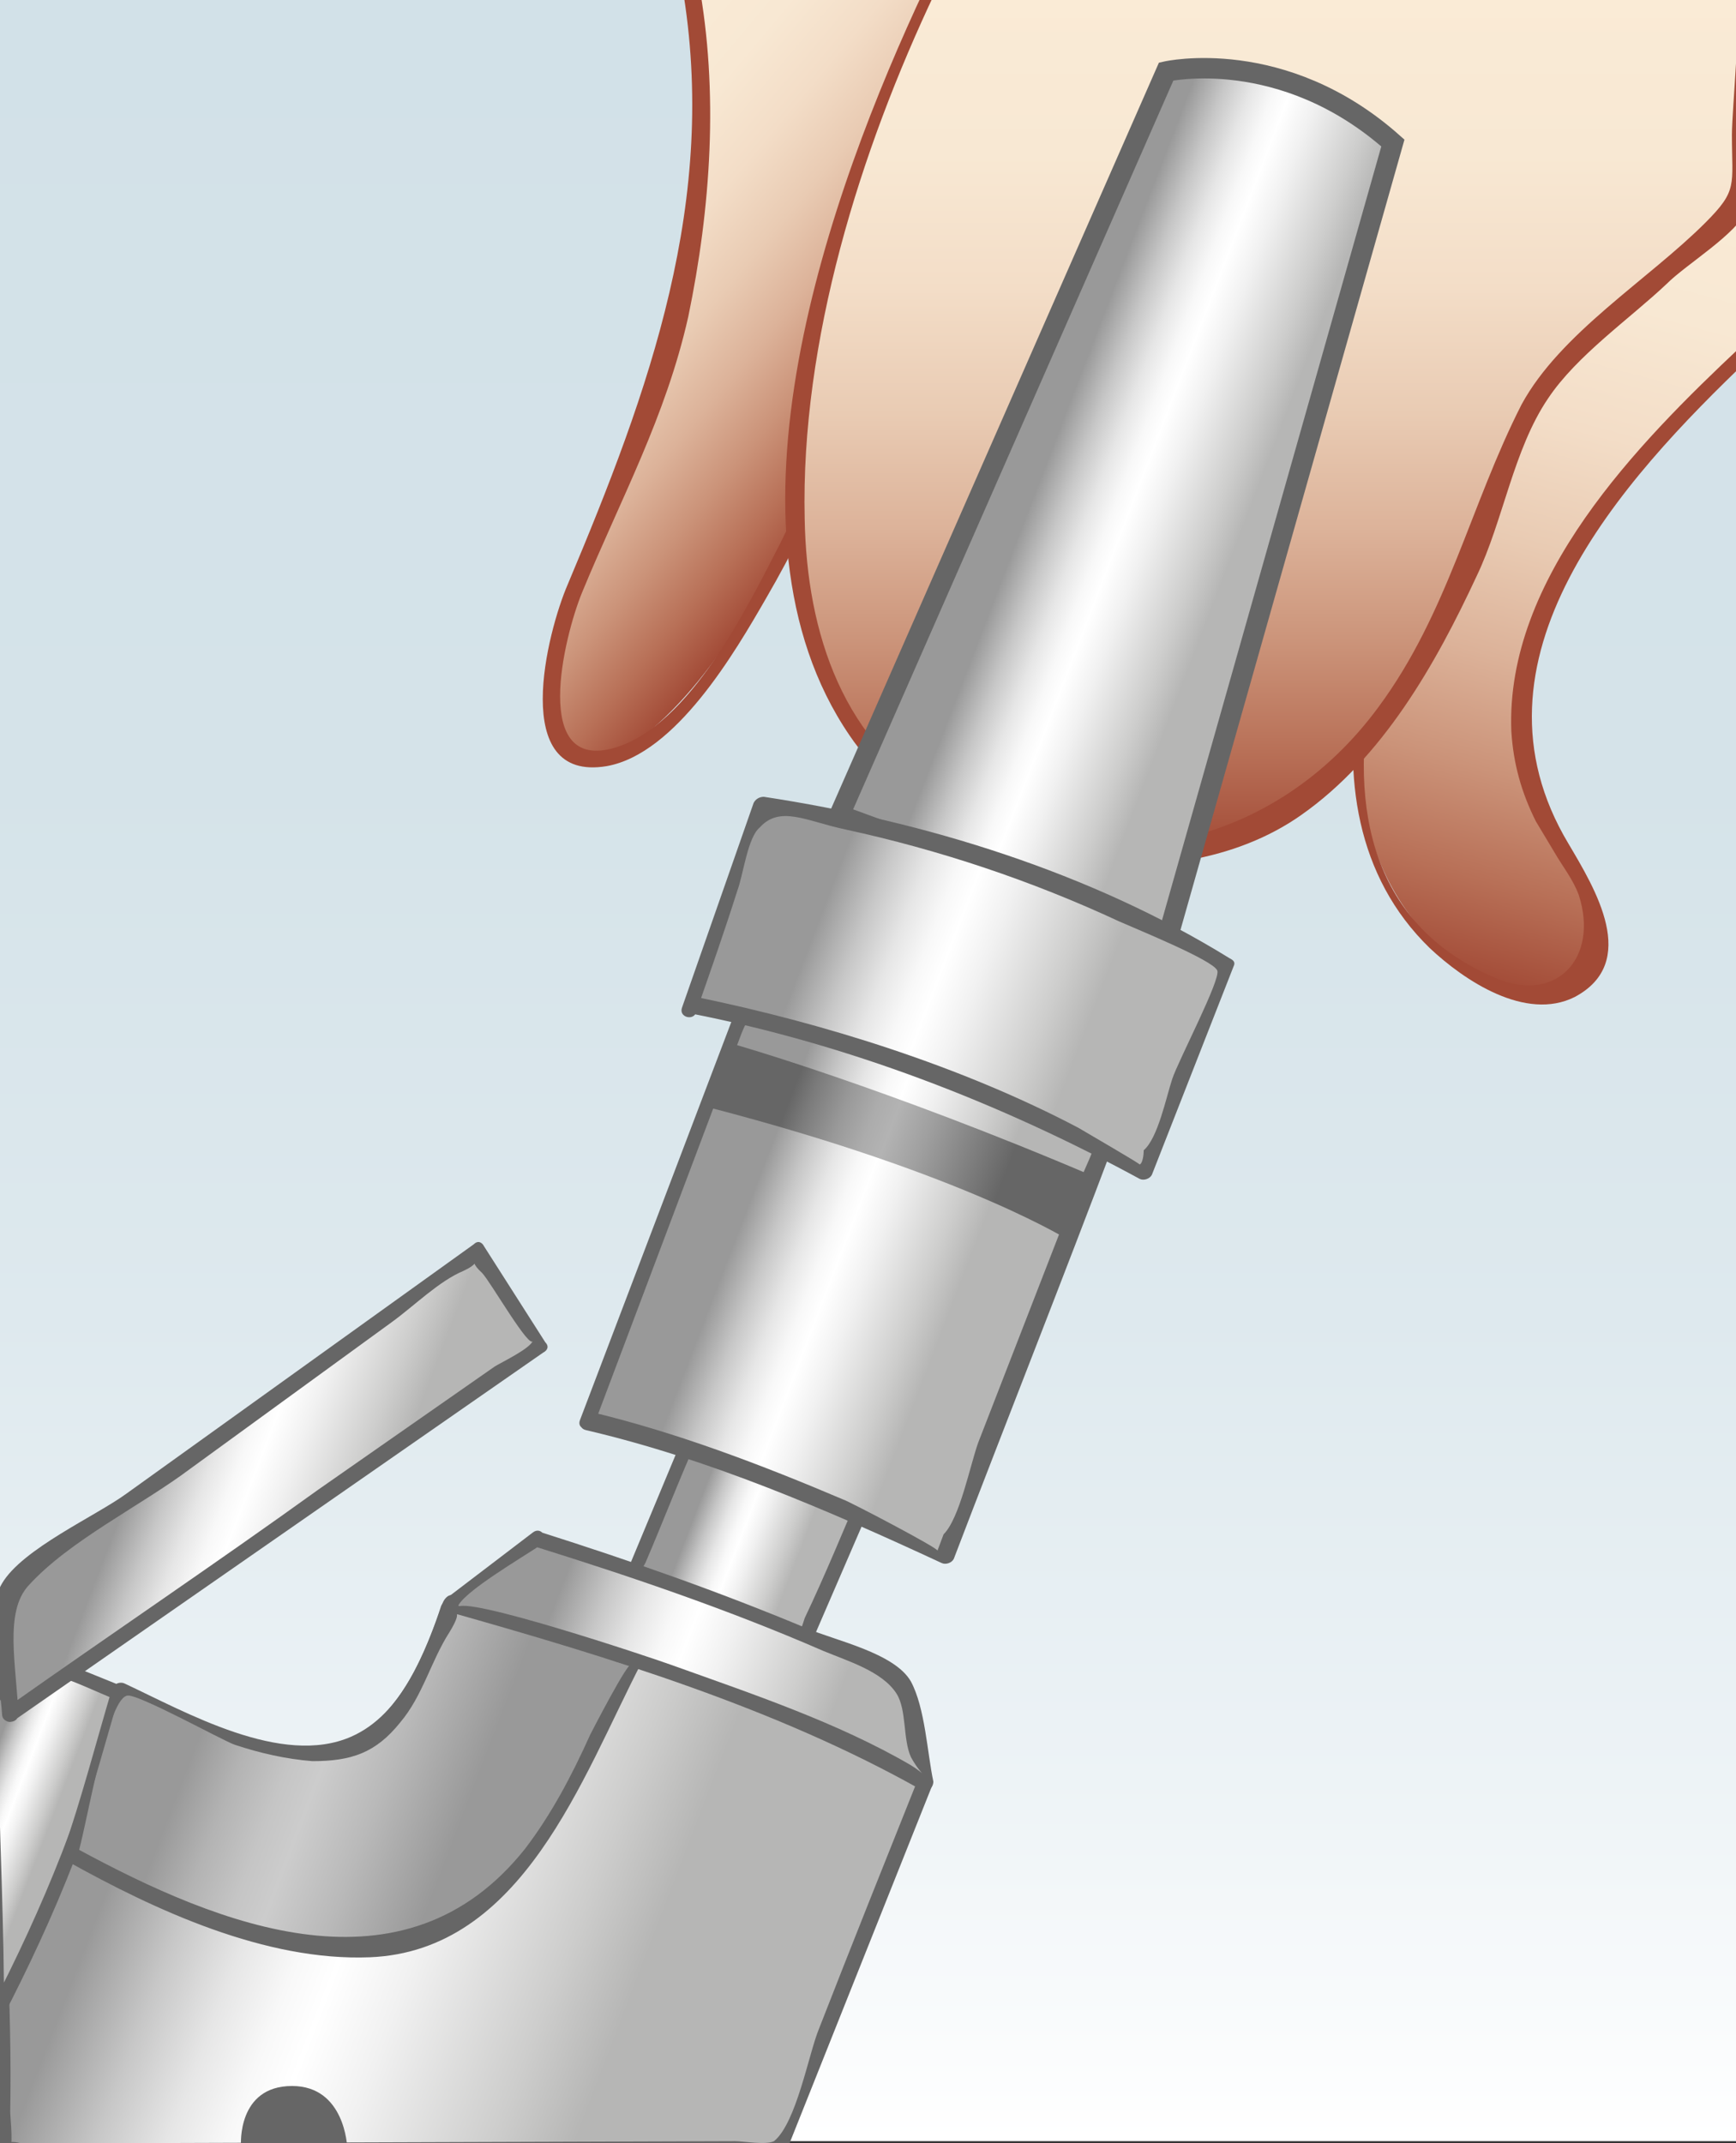 <svg xmlns="http://www.w3.org/2000/svg" xmlns:xlink="http://www.w3.org/1999/xlink" viewBox="0 0 85 104.9"><rect x="0" y="0" width="85" height="104.9" fill="#333333" stroke="none"/><defs><path id="a" d="M0 0h85v104.9h-85z"/></defs><clipPath id="b"><use xlink:href="#a" overflow="visible"/></clipPath><linearGradient id="c" gradientUnits="userSpaceOnUse" x1="-270.52" y1="-163.797" x2="-270.52" y2="-58.328" gradientTransform="matrix(-1 0 0 -1 -228 -59)"><stop offset="0" stop-color="#fff"/><stop offset=".168" stop-color="#EDF3F6"/><stop offset=".382" stop-color="#DEE9EE"/><stop offset=".632" stop-color="#D5E3E9"/><stop offset="1" stop-color="#D2E1E8"/></linearGradient><path clip-path="url(#b)" fill="url(#c)" d="M0-.7h85v105.5h-85z"/><g clip-path="url(#b)"><linearGradient id="d" gradientUnits="userSpaceOnUse" x1="25.857" y1="8.595" x2="42.981" y2="22.964"><stop offset="0" stop-color="#FAEBD6"/><stop offset=".191" stop-color="#F8E8D3"/><stop offset=".346" stop-color="#F3DDC7"/><stop offset=".49" stop-color="#E9CBB3"/><stop offset=".626" stop-color="#DCB299"/><stop offset=".756" stop-color="#CB9379"/><stop offset=".881" stop-color="#B87057"/><stop offset="1" stop-color="#A24A36"/></linearGradient><path fill="url(#d)" d="M33.7-.8s2.8 15.1-5.3 28.7c-1.4 2.6-2.8 8.2-.3 9.3 2.5 1.1 12.8-6.1 18.6-37.9"/><path fill="#A24A36" d="M33.4-.7c1.8 10.5-1.6 19.8-5.6 29.3-1 2.3-2.9 9.7 1.9 8.9 3.4-.6 6.3-5.6 7.8-8.2 5.3-9.1 7.8-19.7 9.7-29.9.1-.5-.6-.7-.7-.2-1.8 9.3-4 18.8-8.3 27.4-1.6 3.1-4.4 8.9-8.1 10-4.1 1.2-2.5-5.4-1.6-7.6 1.9-4.6 4.1-8.6 5.2-13.5 1.1-5.3 1.5-11 .5-16.4-.2-.5-.9-.3-.8.2z"/><linearGradient id="e" gradientUnits="userSpaceOnUse" x1="81.531" y1="7.02" x2="70.631" y2="47.702"><stop offset="0" stop-color="#FAEBD6"/><stop offset=".191" stop-color="#F8E8D3"/><stop offset=".346" stop-color="#F3DDC7"/><stop offset=".49" stop-color="#E9CBB3"/><stop offset=".626" stop-color="#DCB299"/><stop offset=".756" stop-color="#CB9379"/><stop offset=".881" stop-color="#B87057"/><stop offset="1" stop-color="#A24A36"/></linearGradient><path fill="url(#e)" d="M85.4 8.1s-18.3 9.8-18.7 29.7c0 7.6 7.3 12.4 10.3 10.8 2.9-1.7 1-4.8-.3-6.8-1.2-1.9-7.5-9.4 8.9-24.5"/><path fill="#A24A36" d="M85.2 7.7c-5.1 2.8-9.7 7.3-13 12-4.9 7.1-9.4 19.7-2.2 26.7 1.7 1.6 4.7 3.6 7.1 2.4 3.2-1.7 1-5.3-.3-7.5-5.4-9 2.5-17.7 8.9-23.8.4-.3-.2-.9-.5-.5-5 4.7-11.5 11.3-11.2 18.8.1 1.6.5 3 1.2 4.4l.9 1.5c.4.7.9 1.3 1.2 2.1 1 3.1-1.1 5.3-4 4.1-12.3-5.1-4.5-23.2 1.4-30.3 3-3.6 6.7-7 10.8-9.3.5-.1.2-.8-.3-.6z"/><linearGradient id="f" gradientUnits="userSpaceOnUse" x1="62.161" y1="-.446" x2="62.161" y2="41.835"><stop offset="0" stop-color="#FAEBD6"/><stop offset=".191" stop-color="#F8E8D3"/><stop offset=".346" stop-color="#F3DDC7"/><stop offset=".49" stop-color="#E9CBB3"/><stop offset=".626" stop-color="#DCB299"/><stop offset=".756" stop-color="#CB9379"/><stop offset=".881" stop-color="#B87057"/><stop offset="1" stop-color="#A24A36"/></linearGradient><path fill="url(#f)" d="M45.6-.4s-20.9 44 12.3 42.2c11.3-1 17-21.5 17.1-22.1.1-.6 10.3-9.8 10.3-9.8v-10.2l-39.7-.1z"/><path fill="#A24A36" d="M45.3-.6c-4.7 10-10.6 26.5-3.7 36.6 4.4 6.5 15.7 8.4 22.1 3.9 4-2.8 6.6-7.4 8.6-11.7 1.3-2.7 1.8-6.2 3.5-8.7 1.4-2.1 4-3.9 5.8-5.6 1-1 3.4-2.4 4-3.7 1.2-2.5.1-7.7.1-10.5 0-.2-.2-.4-.4-.4-13.3 0-26.5-.1-39.7-.1-.5 0-.5.8 0 .8h29.3c1.5 0 9.6-.6 10.1-.1.3.3-.2 5.5-.2 6.7 0 2.5.3 2.7-1.3 4.3-2.8 2.8-7.1 5.4-9 8.9-2.5 4.9-3.6 10.2-7 14.8-5 6.8-13.5 8.8-21.1 4.7-5.1-2.8-6.9-8.3-7-13.9-.2-8.7 2.7-18 6.4-25.8.3-.3-.3-.7-.5-.2z"/><linearGradient id="g" gradientUnits="userSpaceOnUse" x1="-1.224" y1="85.79" x2="39.797" y2="101.537"><stop offset=".192" stop-color="#999"/><stop offset=".199" stop-color="#9D9D9D"/><stop offset=".281" stop-color="#C7C7C7"/><stop offset=".355" stop-color="#E6E6E6"/><stop offset=".417" stop-color="#F8F8F8"/><stop offset=".462" stop-color="#fff"/><stop offset=".539" stop-color="#F1F1F1"/><stop offset=".695" stop-color="#CDCDCC"/><stop offset=".78" stop-color="#B6B6B5"/></linearGradient><path fill="url(#g)" d="M45.3 87.3l-7.1 17.7-38 .2-.7-21.3 3.7-2.2 8.9 3.5s5.4 2.4 7.4-1.3 2.5-5.4 2.5-5.4 17.7.9 23.3 8.8z"/><path fill="#666" d="M44.9 87.2c-1.6 4-3.2 8-4.8 12.1-.5 1.2-1.1 4.6-2.2 5.5-.4.4.6-.3 0 0-.4.2-1.5 0-1.9 0l-30.6.1c-1.3 0-3.1.3-4.4 0-.3-.1-.9-.1-.6.2.3.3.1-1.5.1-1.7.1-5.3-.3-10.7-.5-16 0-1.2-.2-2.8.2-3.3 1.6-2 3.3-1.7 5.3-1 3.1 1.2 7.2 3.7 10.7 3.3 3.2-.3 4.5-3.1 5.5-5.9.7-1.8.2-1.7 2.2-1.4 7.4 1.1 16.2 2.1 21.1 8.5.3.4.8-.2.5-.5-5.2-6.7-15.5-8.4-23.5-8.8-.2 0-.3.1-.4.3-1.3 4-3.5 8-8.3 6.9-1.6-.4-3.2-1.2-4.8-1.8-4.9-1.9-4.9-2.5-9.3.1-.1.1-.2.2-.2.3.2 7.1.4 14.2.7 21.3 0 .2.2.4.4.4 12.7-.1 25.4-.1 38-.2.2 0 .3-.1.4-.3l7.1-17.8c.2-.6-.5-.8-.7-.3z"/><linearGradient id="h" gradientUnits="userSpaceOnUse" x1="32.279" y1="73.683" x2="40.94" y2="77.008"><stop offset=".192" stop-color="#999"/><stop offset=".199" stop-color="#9D9D9D"/><stop offset=".281" stop-color="#C7C7C7"/><stop offset=".355" stop-color="#E6E6E6"/><stop offset=".417" stop-color="#F8F8F8"/><stop offset=".462" stop-color="#fff"/><stop offset=".539" stop-color="#F1F1F1"/><stop offset=".695" stop-color="#CDCDCC"/><stop offset=".78" stop-color="#B6B6B5"/></linearGradient><path fill="url(#h)" d="M33.8 70.3l-3 7.2 8.4 3 3.2-7.3z"/><path fill="#666" d="M33.5 70.2l-3 7.2c-.1.2.1.4.3.5l8.4 3c.1.1.4 0 .4-.2l3.2-7.4c.1-.2 0-.5-.2-.6l-8.6-2.9c-.5-.2-.7.6-.2.7l8.6 2.9-.2-.6c-.9 2.1-1.8 4.3-2.8 6.4-.1.3-.2.7-.4.9.3-.4.4.1-.2-.3-1-.7-2.6-.9-3.7-1.3s-2.4-1.1-3.5-1.3c-.8-.1-.3-.4-.4.2 0-.3.3-.7.4-.9.9-2.1 1.7-4.2 2.6-6.2.2-.3-.5-.5-.7-.1z"/><linearGradient id="i" gradientUnits="userSpaceOnUse" x1="48.492" y1="20.603" x2="64.538" y2="26.763"><stop offset=".192" stop-color="#999"/><stop offset=".199" stop-color="#9D9D9D"/><stop offset=".281" stop-color="#C7C7C7"/><stop offset=".355" stop-color="#E6E6E6"/><stop offset=".417" stop-color="#F8F8F8"/><stop offset=".462" stop-color="#fff"/><stop offset=".539" stop-color="#F1F1F1"/><stop offset=".695" stop-color="#CDCDCC"/><stop offset=".78" stop-color="#B6B6B5"/></linearGradient><path fill="url(#i)" stroke="#666" d="M41.1 39.9l16-36.4s5.7-1.3 11.1 3.5l-11 38.8-16.1-5.9z"/><linearGradient id="j" gradientUnits="userSpaceOnUse" x1="32.778" y1="58.967" x2="50.357" y2="65.715"><stop offset=".192" stop-color="#999"/><stop offset=".199" stop-color="#9D9D9D"/><stop offset=".281" stop-color="#C7C7C7"/><stop offset=".355" stop-color="#E6E6E6"/><stop offset=".417" stop-color="#F8F8F8"/><stop offset=".462" stop-color="#fff"/><stop offset=".539" stop-color="#F1F1F1"/><stop offset=".695" stop-color="#CDCDCC"/><stop offset=".78" stop-color="#B6B6B5"/></linearGradient><path fill="url(#j)" d="M28.8 69.6s7.4 1.7 17.5 6.5l7.9-20.5-17.3-7.4-8.1 21.4z"/><path fill="#666" d="M28.7 70c6 1.4 11.8 3.9 17.4 6.5.2.1.5 0 .6-.2 2.6-6.8 5.3-13.6 7.9-20.5.1-.1 0-.4-.2-.4-5.8-2.5-11.6-4.9-17.3-7.4-.2-.1-.5 0-.6.2l-8.1 21.3c-.2.5.6.6.7.2l7.2-19.1c.3-.8 1.2-2.1.3-2 .6-.1 2.6 1.1 3.2 1.3l11.6 4.9c2.9 1.3 2.4.5 1.2 3.7l-4.7 12.1c-.4 1.1-.9 3.7-1.7 4.5l-.3.8c.1-.1-4.3-2.4-4.6-2.5-4-1.7-8.2-3.3-12.4-4.3-.5.1-.7.8-.2.9z"/><linearGradient id="k" gradientUnits="userSpaceOnUse" x1="-2.638" y1="88.521" x2="3.381" y2="90.832"><stop offset=".192" stop-color="#999"/><stop offset=".199" stop-color="#9D9D9D"/><stop offset=".281" stop-color="#C7C7C7"/><stop offset=".355" stop-color="#E6E6E6"/><stop offset=".417" stop-color="#F8F8F8"/><stop offset=".462" stop-color="#fff"/><stop offset=".539" stop-color="#F1F1F1"/><stop offset=".695" stop-color="#CDCDCC"/><stop offset=".78" stop-color="#B6B6B5"/></linearGradient><path fill="url(#k)" d="M5.9 82.8s-1.8 8-6 15.8l-.4-15.6 2.2-1.9 4.2 1.7z"/><path fill="#666" d="M5.5 82.7c-1.2 5.4-3.4 10.7-6 15.7l.7.2c0-4.2-.2-8.5-.3-12.7 0-2-.4-2.5.9-3.6 1.2-1 .5-.8 1.9-.3 1 .3 2 .8 3 1.2.4.2.6-.5.2-.7l-4.2-1.7c-.1-.1-.3 0-.4.1-.7.6-2 1.3-2.3 2.2-.4 1.1.1 3.3.1 4.4l.3 11.1c0 .4.5.5.7.2 2.6-5 4.8-10.3 6-15.8.2-.6-.5-.8-.6-.3z"/><linearGradient id="l" gradientUnits="userSpaceOnUse" x1="6.18" y1="82.016" x2="27.57" y2="90.227"><stop offset=".192" stop-color="#999"/><stop offset=".292" stop-color="#B3B3B3"/><stop offset=".392" stop-color="#C5C5C5"/><stop offset=".462" stop-color="#ccc"/><stop offset=".597" stop-color="#B9B9B9"/><stop offset=".78" stop-color="#999"/></linearGradient><path fill="url(#l)" d="M3.5 90.8s12.7 7.1 18.2 3.7c5.5-3.4 6.5-7.8 9.3-13.3l-9-2.7s-2.3 6.6-4.7 7.1c-2.4.5-4.9.1-11.4-2.9 0 .1-1.9 6.7-2.4 8.1z"/><path fill="#666" d="M3.3 91.1c4.3 2.4 9.7 4.9 14.8 4.7 7.5-.3 10.4-8.8 13.3-14.4.1-.2 0-.5-.2-.6l-9-2.7c-.2-.1-.4.1-.5.3-.9 2.5-2 5.5-4.5 6.6-3.4 1.5-8.1-1.2-11.1-2.6-.2-.1-.5 0-.6.2-.8 2.7-1.5 5.4-2.4 8-.2.5.6.7.7.2.4-1.2 1.4-7.5 2.4-7.8.4-.2 4.7 2.2 5.3 2.4 1.2.4 2.5.7 3.8.8 1.9 0 3.1-.4 4.3-1.9 1.1-1.3 1.5-3 2.4-4.4.8-1.3 0-.8.5-.9 1-.2 6.8 1.6 7.6 2.3.1.1.8.1.8.2-.1-.3-2 3.4-2 3.4-.9 2-1.9 3.9-3.2 5.6-5.9 7.4-14.9 3.8-21.9 0-.6-.3-.9.4-.5.6zM11.8 105s-.2-2.9 2.5-2.9c2.6 0 2.7 3 2.7 3"/><linearGradient id="m" gradientUnits="userSpaceOnUse" x1="35.261" y1="52.474" x2="53.013" y2="59.288"><stop offset=".192" stop-color="#666"/><stop offset=".243" stop-color="#7B7B7B"/><stop offset=".332" stop-color="#999"/><stop offset=".408" stop-color="#ACACAC"/><stop offset=".462" stop-color="#B3B3B3"/><stop offset=".557" stop-color="#9F9F9F"/><stop offset=".75" stop-color="#6E6E6E"/><stop offset=".78" stop-color="#666"/></linearGradient><path fill="url(#m)" d="M35.9 51.1s7.4 2.1 17.7 6.5l-1.1 3.2s-5.1-3.3-17.8-6.6l1.2-3.1z"/><linearGradient id="n" gradientUnits="userSpaceOnUse" x1="35.75" y1="43.479" x2="58.191" y2="52.093"><stop offset=".192" stop-color="#999"/><stop offset=".199" stop-color="#9D9D9D"/><stop offset=".281" stop-color="#C7C7C7"/><stop offset=".355" stop-color="#E6E6E6"/><stop offset=".417" stop-color="#F8F8F8"/><stop offset=".462" stop-color="#fff"/><stop offset=".539" stop-color="#F1F1F1"/><stop offset=".695" stop-color="#CDCDCC"/><stop offset=".78" stop-color="#B6B6B5"/></linearGradient><path fill="url(#n)" d="M33.9 49.3s11 2.1 22.1 8.1l4-10.2s-9.6-6-22.7-7.9l-3.4 10z"/><path fill="#666" d="M33.8 49.6c7.7 1.5 15.2 4.4 22 8.1.2.1.5 0 .6-.2l4-10.2c.1-.2 0-.3-.2-.4-6.8-4.2-14.9-6.7-22.8-7.9-.2 0-.4.1-.5.3l-3.5 10c-.2.5.6.7.7.2.7-2 1.4-4 2-5.9.3-.8.5-2.6 1.1-3.1 1-1.1 2.3-.3 4.2.1 4.6 1 9.1 2.5 13.4 4.5.9.4 4.6 1.9 4.8 2.4.2.4-1.9 4.4-2.2 5.3-.3.9-.7 2.9-1.4 3.5 0 0 0 .6-.2.7.1 0-2.5-1.5-3-1.8-5.7-3-12.4-5.1-18.7-6.4-.6 0-.8.7-.3.8z"/><linearGradient id="o" gradientUnits="userSpaceOnUse" x1="3.602" y1="69.371" x2="22.351" y2="76.569"><stop offset=".192" stop-color="#999"/><stop offset=".199" stop-color="#9D9D9D"/><stop offset=".281" stop-color="#C7C7C7"/><stop offset=".355" stop-color="#E6E6E6"/><stop offset=".417" stop-color="#F8F8F8"/><stop offset=".462" stop-color="#fff"/><stop offset=".539" stop-color="#F1F1F1"/><stop offset=".695" stop-color="#CDCDCC"/><stop offset=".78" stop-color="#B6B6B5"/></linearGradient><path fill="url(#o)" d="M.5 83.9l25.9-18-3-4.7-23.1 16.7z"/><path fill="#666" d="M.7 84.2l25.9-18c.2-.1.3-.3.1-.5l-3-4.7c-.1-.2-.3-.3-.5-.1l-17 12.2c-1.5 1.1-5.1 2.7-6.1 4.4-.9 1.5-.1 4.7 0 6.4 0 .5.8.5.8 0-.1-2.4-.7-5 .5-6.3 2-2.2 5.5-3.9 7.9-5.7l9.9-7.2c1.1-.8 2.3-2 3.5-2.5 1.3-.6-.1-.8.9.1.4.4 2.4 3.9 2.5 3.3-.1.4-1.6 1.1-1.9 1.3l-8.6 6c-5 3.6-10.2 7.1-15.3 10.7-.4.3 0 .9.4.6z"/><linearGradient id="p" gradientUnits="userSpaceOnUse" x1="22.92" y1="76.275" x2="46.081" y2="85.165"><stop offset=".192" stop-color="#999"/><stop offset=".199" stop-color="#9D9D9D"/><stop offset=".281" stop-color="#C7C7C7"/><stop offset=".355" stop-color="#E6E6E6"/><stop offset=".417" stop-color="#F8F8F8"/><stop offset=".462" stop-color="#fff"/><stop offset=".539" stop-color="#F1F1F1"/><stop offset=".695" stop-color="#CDCDCC"/><stop offset=".78" stop-color="#B6B6B5"/></linearGradient><path fill="url(#p)" d="M26.3 75.3s10.6 3.2 17.8 6.9l1.2 5s-7.9-4.5-23.2-8.7l4.2-3.2z"/><path fill="#666" d="M26.2 75.7c4.8 1.5 9.5 3.1 14.1 5.1 1.2.5 2.9 1 3.6 2.1.5.8.3 2.2.7 3.1.6 1.1 1.1 1.1 0 .4-3.6-2.1-7.8-3.5-11.7-4.9-1.1-.4-10.4-3.5-10.5-2.8.1-.7 3.4-2.6 4.1-3.1.4-.3 0-.9-.4-.6l-4.2 3.2c-.2.2-.2.6.1.7 7.8 2.2 16 4.7 23.1 8.7.3.2.6-.1.6-.4-.3-1.4-.4-3.6-1.1-4.9-.8-1.4-3.7-2-5.1-2.6-4.3-1.8-8.6-3.3-13-4.7-.6-.2-.8.6-.3.7z"/></g></svg>